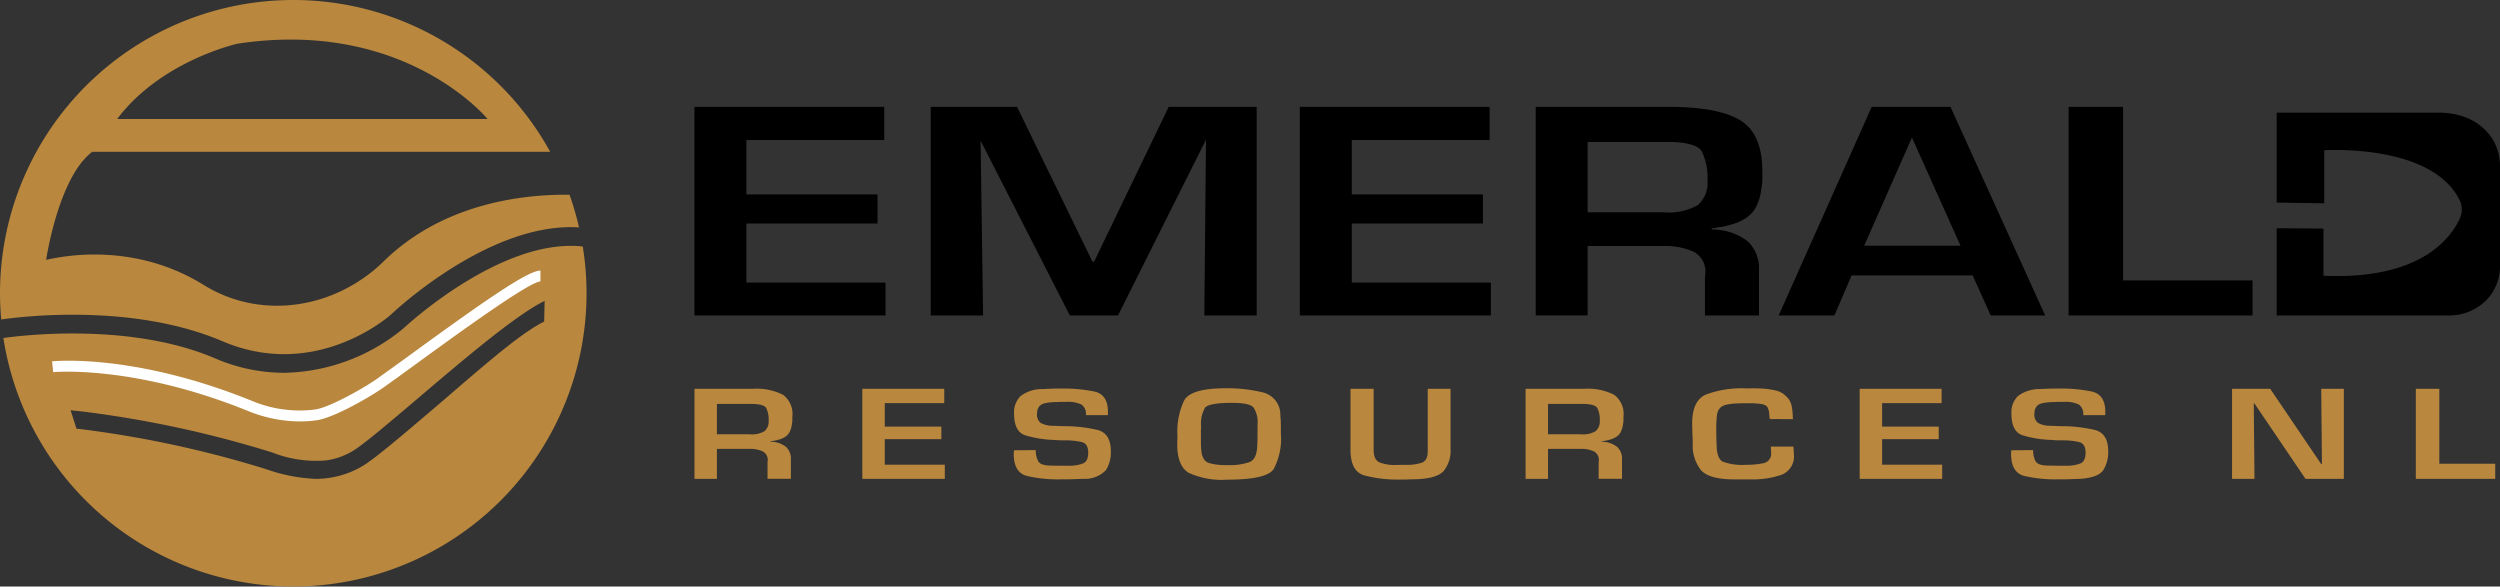 <svg id="Layer_1" data-name="Layer 1" xmlns="http://www.w3.org/2000/svg" viewBox="0 0 280 65.693"><rect x="0" y="0" width="280" height="65.693" fill="#333333" stroke="none"/><defs><style>.cls-1{fill:#b9873d;}.cls-2{fill:#fff;}</style></defs><title>EMR_Logo_Light</title><path class="cls-1" d="M24.893,38.211c10.385,4.434,18.547-2.666,18.887-2.971.497-.472,11.11-10.414,21.072-9.769a32.772,32.772,0,0,0-1.062-3.658c-4.819-.067-14.001.789-20.799,7.44-5.332,5.223-13.424,6.632-19.859,2.852-.109-.064-.218-.128-.327-.196a22.456,22.456,0,0,0-6.907-2.823,24.693,24.693,0,0,0-10.729.019s1.36-9.249,5.169-12.105H61.622A32.849,32.849,0,0,0,0,32.846c0,.988.051,1.967.138,2.936,2.14-.311,14.662-1.877,24.755,2.429m1.697-33.315c18.768-2.855,28.018,8.432,28.018,8.432H13.125C18.021,6.802,26.59,4.896,26.59,4.896"/><path class="cls-1" d="M65.27,27.607c-9.198-1.014-19.956,9.051-20.077,9.166a21.538,21.538,0,0,1-13.379,4.982,19.573,19.573,0,0,1-7.742-1.627C14.483,36.035,2.127,37.604.379,37.858a32.85,32.85,0,0,0,65.314-5.011,33.176,33.176,0,0,0-.423-5.239M60.945,36.019c-2.913,1.409-7.905,5.952-12.731,10.048-3.07,2.612-5.72,4.867-7.212,5.878a10.065,10.065,0,0,1-4.014,1.556,9.74,9.74,0,0,1-1.607.132,18.864,18.864,0,0,1-5.547-1.078A120.057,120.057,0,0,0,9.086,48.066l-.52-.051-.658-2.069,1.405.154a121.606,121.606,0,0,1,21.178,4.578,13.339,13.339,0,0,0,6.134.876,7.955,7.955,0,0,0,3.163-1.219c1.392-.943,4.007-3.167,7.036-5.737,5.169-4.395,11.027-9.375,14.177-10.895Z"/><polygon points="83.596 21.776 98.284 21.776 98.284 25.033 83.596 25.033 83.596 31.651 99.176 31.651 99.176 35.328 77.777 35.328 77.777 11.969 99.035 11.969 99.035 15.684 83.596 15.684 83.596 21.776"/><polygon points="140.749 35.33 134.885 35.33 135.071 15.647 125.218 35.33 119.822 35.33 109.825 15.753 110.107 35.33 104.242 35.33 104.242 11.97 113.909 11.97 122.356 29.304 122.542 29.304 130.894 11.97 140.749 11.97 140.749 35.33"/><polygon points="151.4 21.776 166.088 21.776 166.088 25.033 151.4 25.033 151.4 31.651 166.979 31.651 166.979 35.328 145.58 35.328 145.58 11.969 166.838 11.969 166.838 15.684 151.4 15.684 151.4 21.776"/><path d="M171.999,11.969h15.201q5.399.038,7.793,1.559,2.392,1.526,2.39,5.692v.876a4.393,4.393,0,0,1-.093.911,6.541,6.541,0,0,1-.491,1.925,3.46,3.46,0,0,1-1.386,1.575,5.335,5.335,0,0,1-1.242.562,13.674,13.674,0,0,1-1.386.35q-.284.034-.539.087c-.173.035-.353.064-.539.09v.106a6.517,6.517,0,0,1,4.036,1.328,4.141,4.141,0,0,1,1.264,3.221v5.079h-6.051V31.09l.045-.523a2.483,2.483,0,0,0-1.338-2.384,7.841,7.841,0,0,0-3.401-.629H177.816v7.774h-5.817Zm14.264,11.803a6.626,6.626,0,0,0,3.872-.786,3.256,3.256,0,0,0,1.101-2.785,6.538,6.538,0,0,0-.632-3.24q-.635-1.068-3.966-1.068H177.816v7.88Z"/><path d="M207.379,30.847l-1.925,4.482h-6.24L209.631,11.969h8.823L229.057,35.329h-6.099l-2.018-4.482Zm6.757-15.445-5.348,12.118H219.58Z"/><polygon points="237.785 31.407 252.283 31.407 252.283 35.331 231.686 35.331 231.686 11.971 237.785 11.971 237.785 31.407"/><path class="cls-1" d="M77.781,43.546h6.564a6.557,6.557,0,0,1,3.362.674,2.685,2.685,0,0,1,1.036,2.458V47.053a2.063,2.063,0,0,1-.042.395,2.865,2.865,0,0,1-.215.831,1.459,1.459,0,0,1-.597.68,2.347,2.347,0,0,1-.536.244c-.196.058-.395.109-.6.151q-.12.014-.231.038c-.074.013-.151.026-.234.035v.045a2.82,2.82,0,0,1,1.742.574,1.791,1.791,0,0,1,.549,1.392v2.191H85.965V51.801l.022-.228a1.072,1.072,0,0,0-.577-1.026,3.355,3.355,0,0,0-1.469-.273h-3.648v3.356H77.781Zm6.16,5.095a2.844,2.844,0,0,0,1.671-.34A1.415,1.415,0,0,0,86.087,47.098a2.813,2.813,0,0,0-.273-1.399c-.183-.308-.754-.459-1.713-.459H80.293v3.401Z"/><polygon class="cls-1" points="99.093 47.78 105.433 47.78 105.433 49.186 99.093 49.186 99.093 52.044 105.818 52.044 105.818 53.632 96.581 53.632 96.581 43.545 105.757 43.545 105.757 45.15 99.093 45.15 99.093 47.78"/><path class="cls-1" d="M121.62,46.494a1.282,1.282,0,0,0-.484-1.177,3.378,3.378,0,0,0-1.684-.305h-.709c-.119.01-.25.016-.395.016-.141,0-.279.003-.414.016a6.31,6.31,0,0,0-.648.064,2.543,2.543,0,0,0-.568.157.914.914,0,0,0-.366.314,1.528,1.528,0,0,0-.18.42c0,.058-.006.116-.01.17a.918.918,0,0,0-.013.157,1.19,1.19,0,0,0,.395,1.036,2.885,2.885,0,0,0,1.45.324,1.885,1.885,0,0,1,.192.01c.061.003.125.006.192.006.176.01.346.019.516.023.167.006.334.006.497.006a16.591,16.591,0,0,1,3.503.417q1.521.375,1.521,2.39a3.758,3.758,0,0,1-.549,2.114,3.24,3.24,0,0,1-2.531.975c-.218.013-.43.019-.638.022-.212.006-.417.016-.619.026-.215.006-.43.013-.638.013h-.638a15.354,15.354,0,0,1-3.795-.385c-.982-.26-1.469-1.084-1.469-2.483v-.096a.26.26,0,0,1,.019-.099v-.196l2.451-.016a2.646,2.646,0,0,0,.253,1.213c.17.334.629.507,1.389.517.321.01.648.016.972.016h.972a4.248,4.248,0,0,0,1.742-.266c.363-.176.545-.574.545-1.194,0-.664-.231-1.059-.699-1.181a7.627,7.627,0,0,0-1.79-.199h-.407c-.135,0-.276-.003-.423-.016-.067,0-.141,0-.215-.006a2.073,2.073,0,0,1-.212-.023,12.186,12.186,0,0,1-3.353-.536c-.802-.285-1.206-1.097-1.206-2.425a2.543,2.543,0,0,1,.731-1.954,3.972,3.972,0,0,1,2.49-.783c.353-.022.706-.035,1.065-.048.356-.01.712-.013,1.062-.013a17.368,17.368,0,0,1,3.625.331q1.54.332,1.54,2.268v.379Z"/><path class="cls-1" d="M131.87,48.717a8.024,8.024,0,0,1,.76-3.869q.76-1.362,4.649-1.363a16.943,16.943,0,0,1,4.164.465,2.562,2.562,0,0,1,1.954,2.621c.026.221.045.443.051.664.006.221.01.446.01.68v.661a7.214,7.214,0,0,1-.818,3.978q-.823,1.169-5.178,1.168a8.889,8.889,0,0,1-4.334-.77q-1.275-.775-1.277-3.192v-.27a1.998,1.998,0,0,1,.019-.276v-.497Zm2.634-.045v.908c0,.151.003.298.01.446.01.144.019.292.032.446q.12,1.131.821,1.376a6.656,6.656,0,0,0,2.053.24,6.841,6.841,0,0,0,2.554-.34q.77-.342.831-1.745c.026-.414.038-.825.038-1.235v-1.216a2.976,2.976,0,0,0-.456-1.922c-.302-.34-1.097-.51-2.381-.51q-2.608,0-3.048.552a3.627,3.627,0,0,0-.433,2.124v.135a2.521,2.521,0,0,0-.022.356v.385Z"/><path class="cls-1" d="M162.461,43.546v6.725a3.574,3.574,0,0,1-.78,2.49q-.784.857-3.212.918c-.122,0-.244,0-.366.006s-.244.006-.363.006c-.135.013-.263.016-.385.016h-.366a14.815,14.815,0,0,1-4.212-.468q-1.521-.472-1.521-2.849V43.546h2.592v6.821q0,1.102.619,1.405a4.689,4.689,0,0,0,1.954.302l.892-.013a5.544,5.544,0,0,0,1.935-.238c.44-.167.658-.59.658-1.277V43.546Z"/><path class="cls-1" d="M170.866,43.546h6.564a6.557,6.557,0,0,1,3.362.674A2.685,2.685,0,0,1,181.829,46.678V47.053a2.064,2.064,0,0,1-.042.395,2.865,2.865,0,0,1-.215.831,1.459,1.459,0,0,1-.597.68,2.346,2.346,0,0,1-.536.244c-.196.058-.395.109-.597.151a2.361,2.361,0,0,0-.234.038c-.074.013-.151.026-.234.035v.045a2.82,2.82,0,0,1,1.742.574,1.791,1.791,0,0,1,.549,1.392v2.191h-2.615V51.801l.022-.228a1.067,1.067,0,0,0-.577-1.026,3.355,3.355,0,0,0-1.469-.273h-3.648v3.356h-2.512Zm6.16,5.095a2.844,2.844,0,0,0,1.672-.34,1.415,1.415,0,0,0,.475-1.203,2.813,2.813,0,0,0-.273-1.399c-.183-.308-.754-.459-1.713-.459H173.378v3.401Z"/><path class="cls-1" d="M198.339,50.017h2.531c0,.08.003.157.01.228.006.07.01.135.01.196a1.569,1.569,0,0,0,.013.212q.01.106.01.212a2.196,2.196,0,0,1-1.367,2.307,9.915,9.915,0,0,1-3.474.52H194.264q-2.854,0-3.766-1.049a4.45,4.45,0,0,1-.911-3.003c0-.122-.003-.244-.01-.369s-.01-.25-.01-.372a1.704,1.704,0,0,0-.013-.18,1.734,1.734,0,0,1-.01-.183c0-.18-.003-.362-.01-.552-.006-.186-.01-.369-.01-.552q0-2.541,1.517-3.234a11.502,11.502,0,0,1,4.581-.696l.869-.016c.096.01.186.016.273.016h.276a9.679,9.679,0,0,1,1.752.212,2.423,2.423,0,0,1,1.367.786,1.904,1.904,0,0,1,.478.853,5.068,5.068,0,0,1,.132.914,1.378,1.378,0,0,0,.01.16,1.34,1.34,0,0,1,.01.157,1.737,1.737,0,0,0,.01.183,1.696,1.696,0,0,1,.01.18l-2.573-.013a.681.681,0,0,1-.051-.212c-.006-.083-.016-.164-.029-.244v-.106a1.762,1.762,0,0,0-.212-.776c-.128-.237-.545-.372-1.248-.401a4.873,4.873,0,0,0-.574-.032h-1.023c-.122.01-.25.016-.385.016-.138,0-.273.006-.407.016a6.7,6.7,0,0,0-.86.112,1.594,1.594,0,0,0-.658.263,1.175,1.175,0,0,0-.356.44,1.521,1.521,0,0,0-.132.504c-.013.071-.022.141-.029.209q-.01.106-.01.212c-.016.161-.026.318-.032.475s-.01.314-.01.478c0,.321.003.645.01.975.006.327.016.651.032.972q.019,1.516.687,1.87a6.28,6.28,0,0,0,2.592.353,9.616,9.616,0,0,0,1.976-.18,1.068,1.068,0,0,0,.841-1.21v-.318a.646.646,0,0,1-.019-.16v-.173Z"/><polygon class="cls-1" points="210.796 47.78 217.136 47.78 217.136 49.186 210.796 49.186 210.796 52.044 217.524 52.044 217.524 53.632 208.284 53.632 208.284 43.545 217.46 43.545 217.46 45.15 210.796 45.15 210.796 47.78"/><path class="cls-1" d="M233.323,46.494a1.275,1.275,0,0,0-.484-1.177,3.378,3.378,0,0,0-1.684-.305h-.709c-.119.01-.25.016-.395.016-.141,0-.279.003-.414.016a6.31,6.31,0,0,0-.648.064,2.593,2.593,0,0,0-.568.157.903.903,0,0,0-.363.314,1.445,1.445,0,0,0-.183.42,1.462,1.462,0,0,1-.01.17.917.917,0,0,0-.013.157,1.19,1.19,0,0,0,.395,1.036,2.895,2.895,0,0,0,1.45.324,1.885,1.885,0,0,1,.192.01c.061.003.125.006.192.006.176.01.346.019.516.023.17.006.334.006.497.006a16.591,16.591,0,0,1,3.503.417q1.521.375,1.521,2.39a3.758,3.758,0,0,1-.549,2.114c-.363.548-1.21.876-2.531.975-.215.013-.43.019-.638.022-.209.006-.417.016-.619.026-.215.006-.427.013-.635.013H230.509a15.4,15.4,0,0,1-3.799-.385c-.982-.26-1.469-1.084-1.469-2.483v-.096a.26.26,0,0,1,.019-.099v-.196l2.451-.016a2.646,2.646,0,0,0,.253,1.213c.17.334.632.507,1.389.517.321.01.648.016.972.016h.972a4.248,4.248,0,0,0,1.742-.266c.366-.176.545-.574.545-1.194,0-.664-.231-1.059-.699-1.181a7.627,7.627,0,0,0-1.79-.199h-.407c-.135,0-.276-.003-.423-.016-.067,0-.141,0-.215-.006a2.073,2.073,0,0,1-.212-.023,12.208,12.208,0,0,1-3.353-.536c-.802-.285-1.206-1.097-1.206-2.425a2.543,2.543,0,0,1,.731-1.954,3.975,3.975,0,0,1,2.493-.783c.35-.022.703-.035,1.062-.048.356-.01.712-.013,1.062-.013a17.347,17.347,0,0,1,3.625.331c1.03.221,1.54.979,1.54,2.268v.379Z"/><polygon class="cls-1" points="262.509 53.631 258.216 53.631 252.502 45.193 252.422 45.193 252.502 53.631 249.99 53.631 249.99 43.544 254.263 43.544 259.977 51.982 260.057 51.982 259.977 43.544 262.509 43.544 262.509 53.631"/><polygon class="cls-1" points="273.205 51.938 279.465 51.938 279.465 53.632 270.571 53.632 270.571 43.545 273.205 43.545 273.205 51.938"/><path d="M254.988,25.563v9.766h19.243a5.832,5.832,0,0,0,4.434-1.918A5.494,5.494,0,0,0,280,30.009V18.697a5.858,5.858,0,0,0-.792-3.051,6.194,6.194,0,0,0-3.43-2.631,8.228,8.228,0,0,0-2.65-.395H254.988V22.688l5.323.08.006-5.939s12.06-.796,15.169,5.608a2.41,2.41,0,0,1-.003,2.069c-1.01,2.188-4.443,6.863-15.252,6.375V25.601Z"/><path class="cls-2" d="M33.588,47.201a15.547,15.547,0,0,1-5.833-1.181C14.967,40.843,6.048,41.674,5.958,41.683l-.125-1.213c.375-.035,9.285-.879,22.378,4.424a13.775,13.775,0,0,0,7.094.969c1.582-.228,5.358-2.342,6.888-3.417.975-.69,2.304-1.655,3.802-2.743,8.563-6.234,13.164-9.4,14.534-9.4v1.219c-1.264.026-9.429,5.971-13.818,9.163-1.505,1.094-2.836,2.066-3.818,2.756-1.303.914-5.422,3.343-7.414,3.625a13.161,13.161,0,0,1-1.89.135"/></svg>